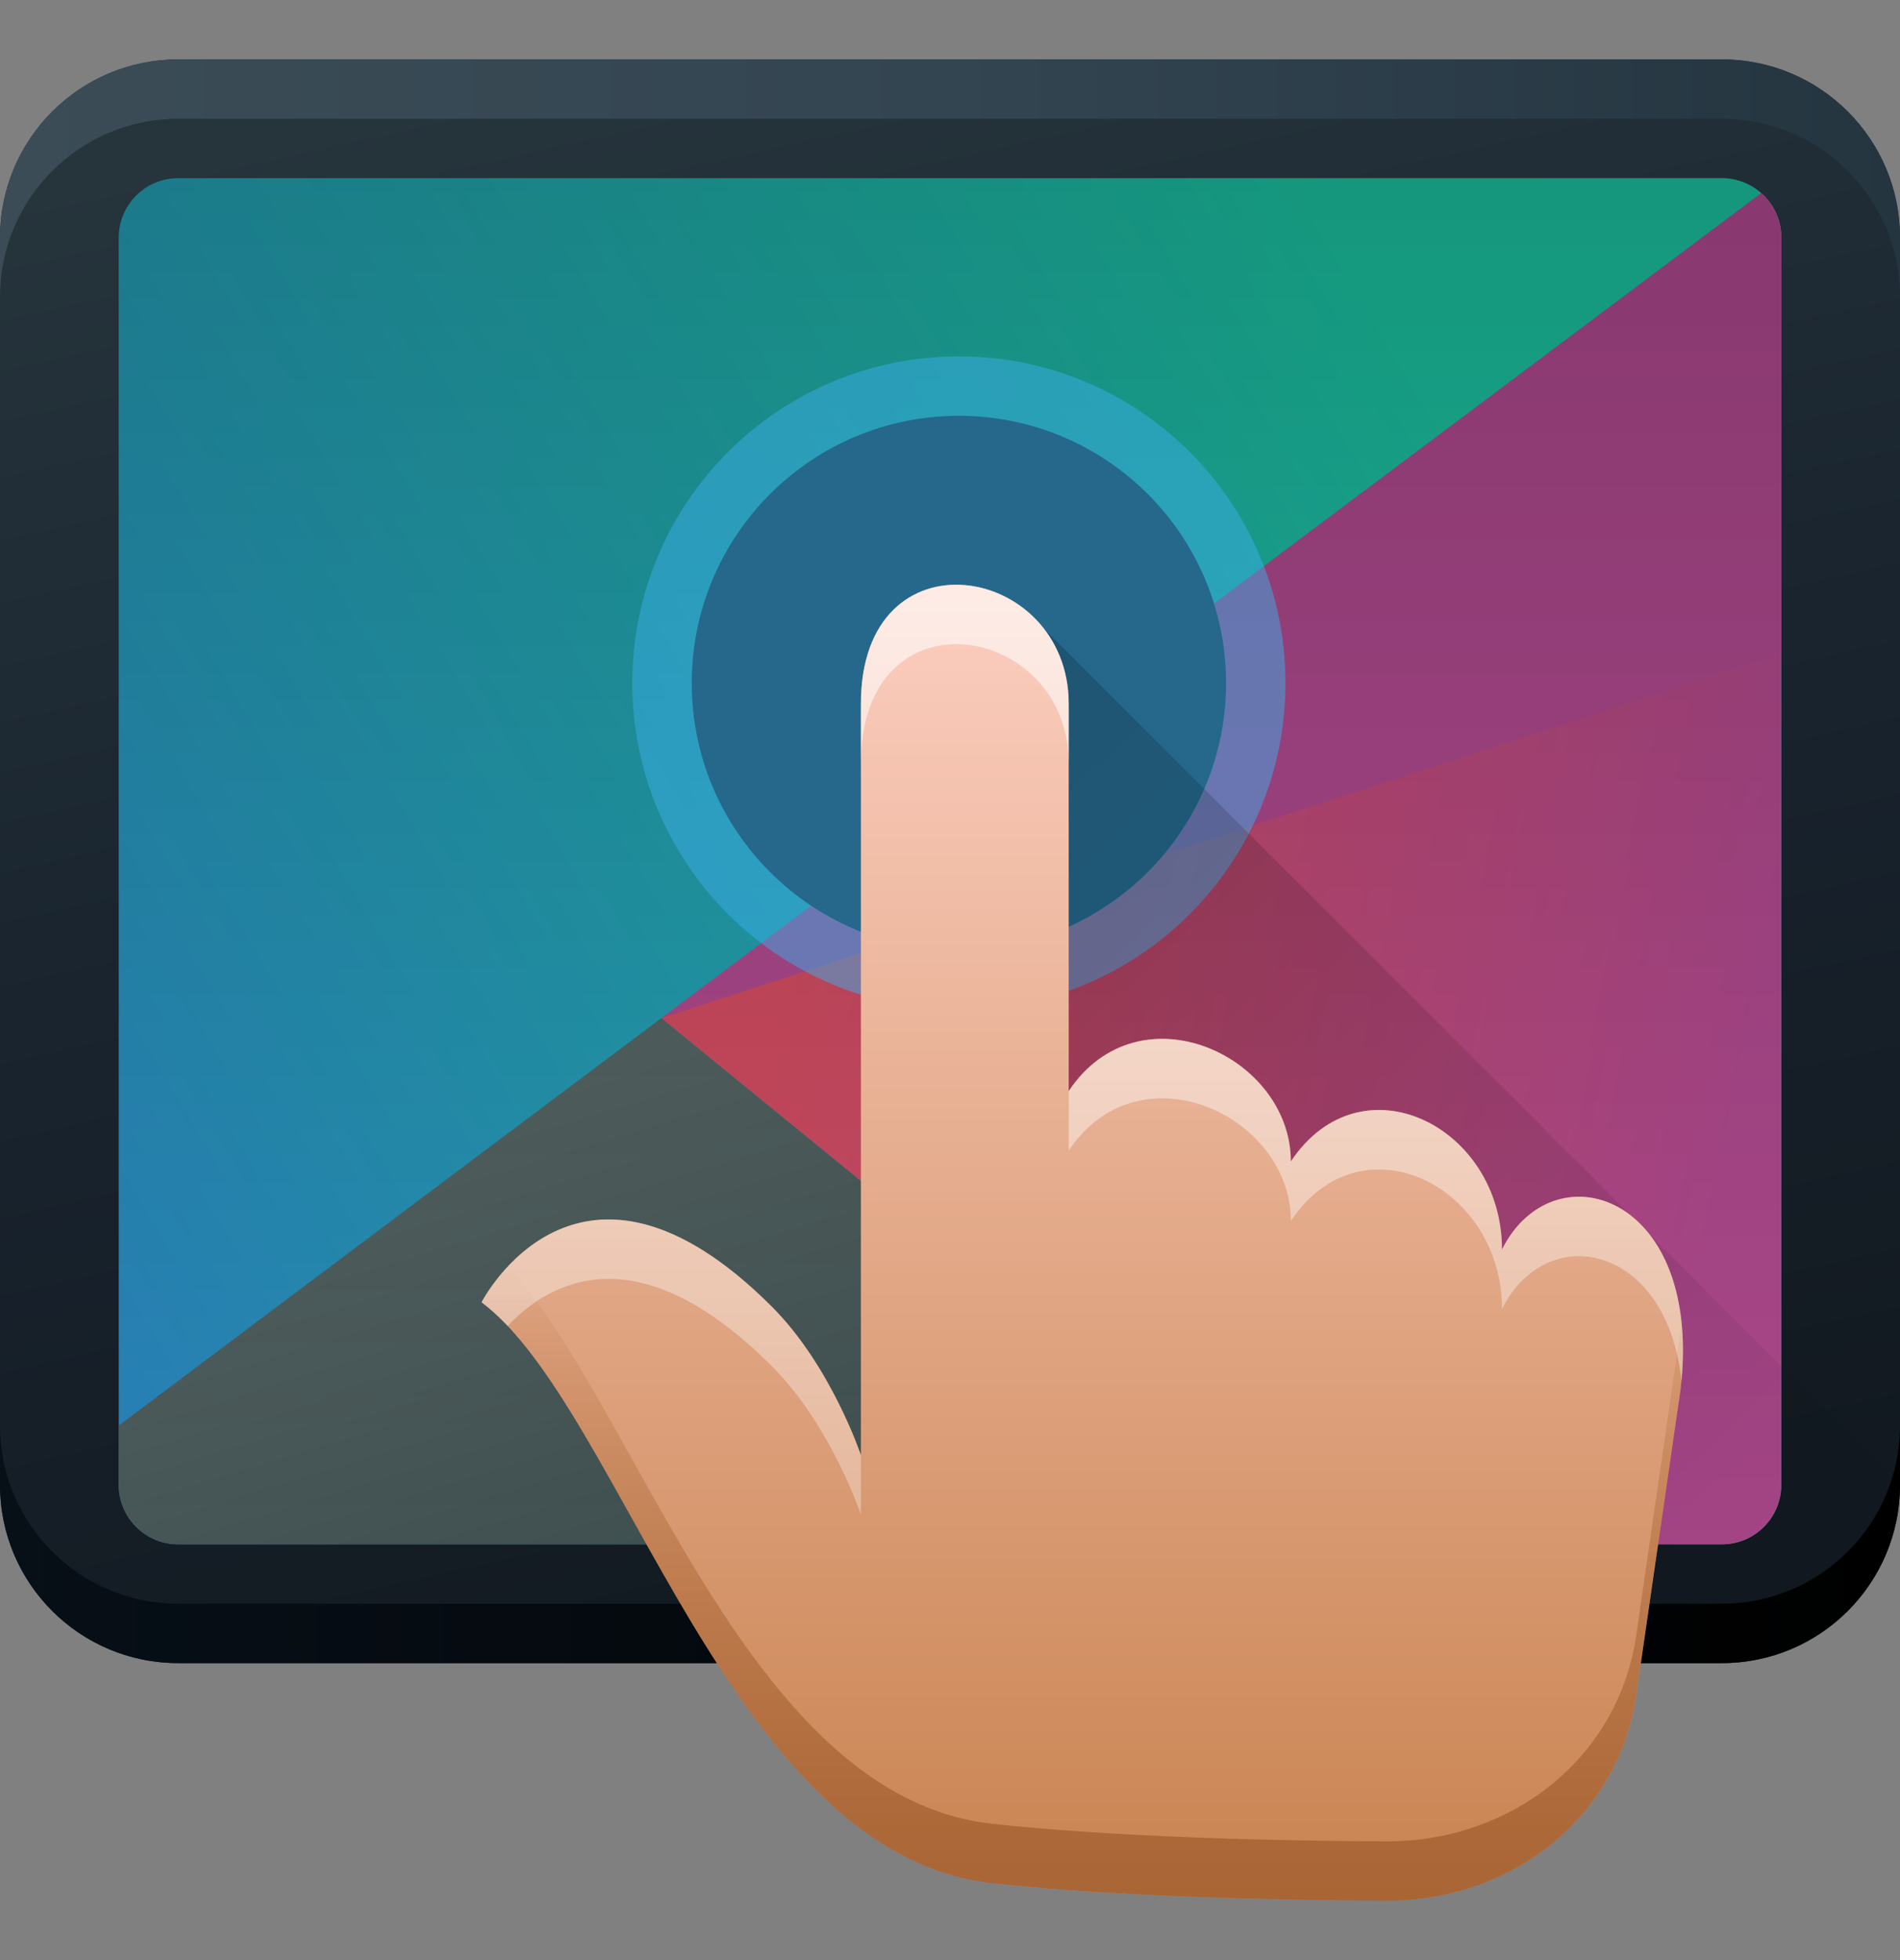 <svg fill="none" viewBox="0 0 32 33" xmlns="http://www.w3.org/2000/svg" xmlns:xlink="http://www.w3.org/1999/xlink">
    <rect x="0" y="0" width="32" height="33" fill="#808080" stroke="none"/>
    <defs>
        <style type="text/css" id="current-color-scheme">
            .ColorScheme-Accent {
                color:#3daee9;
            }
        </style>
        <linearGradient id="a" x1="10.286" x2="16.3" y1="1" y2="27.933" gradientUnits="userSpaceOnUse">
            <stop stop-color="#26343c" offset="0"/>
            <stop stop-color="#1a2530" offset=".448"/>
            <stop stop-color="#121920" offset="1"/>
        </linearGradient>
        <linearGradient id="b" x2="32" y1="28" y2="28" gradientUnits="userSpaceOnUse">
            <stop stop-color="#070f17" offset="0"/>
            <stop offset="1"/>
        </linearGradient>
        <linearGradient id="c" x2="32" y1="1" y2="1" gradientUnits="userSpaceOnUse">
            <stop stop-color="#3b4c56" offset="0"/>
            <stop stop-color="#334551" offset=".5"/>
            <stop stop-color="#243540" offset="1"/>
        </linearGradient>
        <linearGradient id="d" x1="21.599" x2="-3.073" y1="2.411" y2="17.237" gradientUnits="userSpaceOnUse">
            <stop stop-color="#1abc9c" offset="0"/>
            <stop stop-color="#2980b9" offset="1"/>
        </linearGradient>
        <linearGradient id="e" x1="9.887" x2="6.089" y1="31.766" y2="19.225" gradientUnits="userSpaceOnUse">
            <stop stop-color="#334545" offset="0"/>
            <stop stop-color="#536161" offset="1"/>
        </linearGradient>
        <linearGradient id="f" x1="13.217" x2="29.16" y1="16.352" y2="19.478" gradientUnits="userSpaceOnUse">
            <stop stop-color="#cc4a5e" offset="0"/>
            <stop stop-color="#aa478a" offset="1"/>
        </linearGradient>
        <linearGradient id="g">
            <stop offset="0"/>
            <stop stop-opacity="0" offset="1"/>
        </linearGradient>
        <linearGradient id="h" x1="16" x2="16" y1="3" y2="26" gradientUnits="userSpaceOnUse" xlink:href="#g"/>
        <linearGradient id="i" x1="15.408" x2="33.185" y1="9.778" y2="29.037" gradientUnits="userSpaceOnUse" xlink:href="#g"/>
        <linearGradient id="j" x1="17.635" x2="17.635" y1="9.846" y2="32.002" gradientUnits="userSpaceOnUse">
            <stop stop-color="#fccec0" offset="0"/>
            <stop stop-color="#c98350" offset="1"/>
        </linearGradient>
        <linearGradient id="k" x1="18" x2="18" y1="21" y2="32" gradientUnits="userSpaceOnUse">
            <stop stop-color="#a96535" stop-opacity="0" offset="0"/>
            <stop stop-color="#a96535" offset="1"/>
        </linearGradient>
        <linearGradient id="l" x1="18" x2="18" y1="10" y2="25.5" gradientUnits="userSpaceOnUse">
            <stop stop-color="#fff" offset="0"/>
            <stop stop-color="#fff" stop-opacity=".5" offset="1"/>
        </linearGradient>
    </defs>
    <path d="m0 4c0-1.657 1.343-3 3-3h26c1.657 0 3 1.343 3 3v21c0 1.657-1.343 3-3 3h-26c-1.657 0-3-1.343-3-3z" fill="url(#a)"/>
    <path d="m29 28h-26c-1.657 0-3-1.343-3-3v-1c0 1.657 1.343 3 3 3h26c1.657 0 3-1.343 3-3v1c0 1.657-1.343 3-3 3z" fill="url(#b)"/>
    <path d="m3 1c-1.657 0-3 1.343-3 3v1c0-1.657 1.343-3 3-3h26c1.657 0 3 1.343 3 3v-1c0-1.657-1.343-3-3-3z" fill="url(#c)"/>
    <path d="m3 3c-.552 0-1 .448-1 1v21c0 .552.448 1 1 1h26c.552 0 1-.448 1-1v-21c0-.552-.448-1-1-1z" fill="url(#d)"/>
    <path d="m11.14 17.14-9.14 6.86v1c0 .552.448 1 1 1h19z" fill="url(#e)"/>
    <path d="m29.664 3.252-18.521 13.891 10.857 8.857h7c.552 0 1-.448 1-1v-21.012c-.004-.293-.133-.555-.336-.735z" fill="url(#f)"/>
    <path d="m29.664 3.252-18.524 13.888 18.86-6.14v-7.019c-.005-.29-.134-.55-.336-.729z" fill="#aa478a"/>
    <path d="m2 4c0-.552.448-1 1-1h26c.552 0 1 .448 1 1v21c0 .552-.448 1-1 1h-26c-.552 0-1-.448-1-1z" fill="url(#h)" opacity=".2"/>
    <path d="m21.65 11.5c0 3.038-2.462 5.5-5.5 5.5-3.038 0-5.5-2.462-5.5-5.5 0-3.038 2.462-5.5 5.5-5.5 3.038 0 5.5 2.462 5.5 5.5z" style="fill:currentColor" class="ColorScheme-Accent" opacity=".5"/>
    <path d="m20.65 11.5c0 2.485-2.015 4.5-4.5 4.5-2.485 0-4.5-2.015-4.5-4.5s2.015-4.5 4.5-4.5c2.485 0 4.5 2.015 4.5 4.5z" style="fill:currentColor" class="ColorScheme-Accent"/>
    <path d="m20.65 11.5c0 2.485-2.015 4.5-4.5 4.5-2.485 0-4.5-2.015-4.5-4.5s2.015-4.5 4.5-4.5c2.485 0 4.5 2.015 4.5 4.5z" fill="#000" fill-opacity=".4"/>
    <path d="m17.5 28v-17.5l14.5 14.5c0 1.657-1.343 3-3 3z" fill="url(#i)" opacity=".2"/>
    <path d="m16.704 31.704c2.476.275 5.974.295 6.461.296.04 0.0.077.001.116.001 2.151.035 4.011-1.397 4.287-3.536l.691-4.762c.593-3.556-2.074-4.444-2.963-2.667 0-2.074-2.37-3.259-3.556-1.482 0-1.778-2.555-2.963-3.741-1.185v-6.519c0-2.37-3.5-2.963-3.5 0v12.648s-.5-1.5-1.5-2.5c-3.26-3.26-4.889-.074-4.889-.074 2.37 1.778 4.166 9.286 8.593 9.778z" fill="url(#j)"/>
    <path d="m23.165 32c-.487-.001-3.985-.021-6.461-.296-2.809-.312-4.558-3.448-6.067-6.154-.869-1.559-1.659-2.974-2.526-3.624 0 0 .147-.287.44-.601.7.741 1.365 1.934 2.085 3.225 1.509 2.705 3.258 5.841 6.067 6.154 2.476.275 5.974.295 6.461.296.035 0.0.068.001.102.001l.014 0c2.151.035 4.011-1.397 4.287-3.536l.691-4.762c.026-.157.046-.309.06-.456.045.422.032.907-.06 1.456l-.691 4.762c-.276 2.139-2.136 3.571-4.287 3.536l-.014-0c-.034-.001-.068-.001-.102-.001z" fill="url(#k)"/>
    <path d="m14.5 24.5s-.5-1.5-1.5-2.5c-3.26-3.26-4.889-.074-4.889-.074.149.112.295.246.44.399.685-.731 2.167-1.607 4.448.675 1 1 1.5 2.5 1.5 2.5zm3.5-5.13v-1c1.185-1.778 3.741-.593 3.741 1.185 1.185-1.778 3.556-.593 3.556 1.482.85-1.699 3.323-.962 3.023 2.211-.248-2.31-2.271-2.714-3.023-1.21 0-2.074-2.37-3.259-3.556-1.482 0-1.778-2.555-2.963-3.741-1.185zm0-7.519v1c0-2.37-3.5-2.963-3.5 0v-1c0-2.963 3.5-2.37 3.5 0z" clip-rule="evenodd" fill="url(#l)" fill-rule="evenodd" opacity=".6"/>
</svg>

